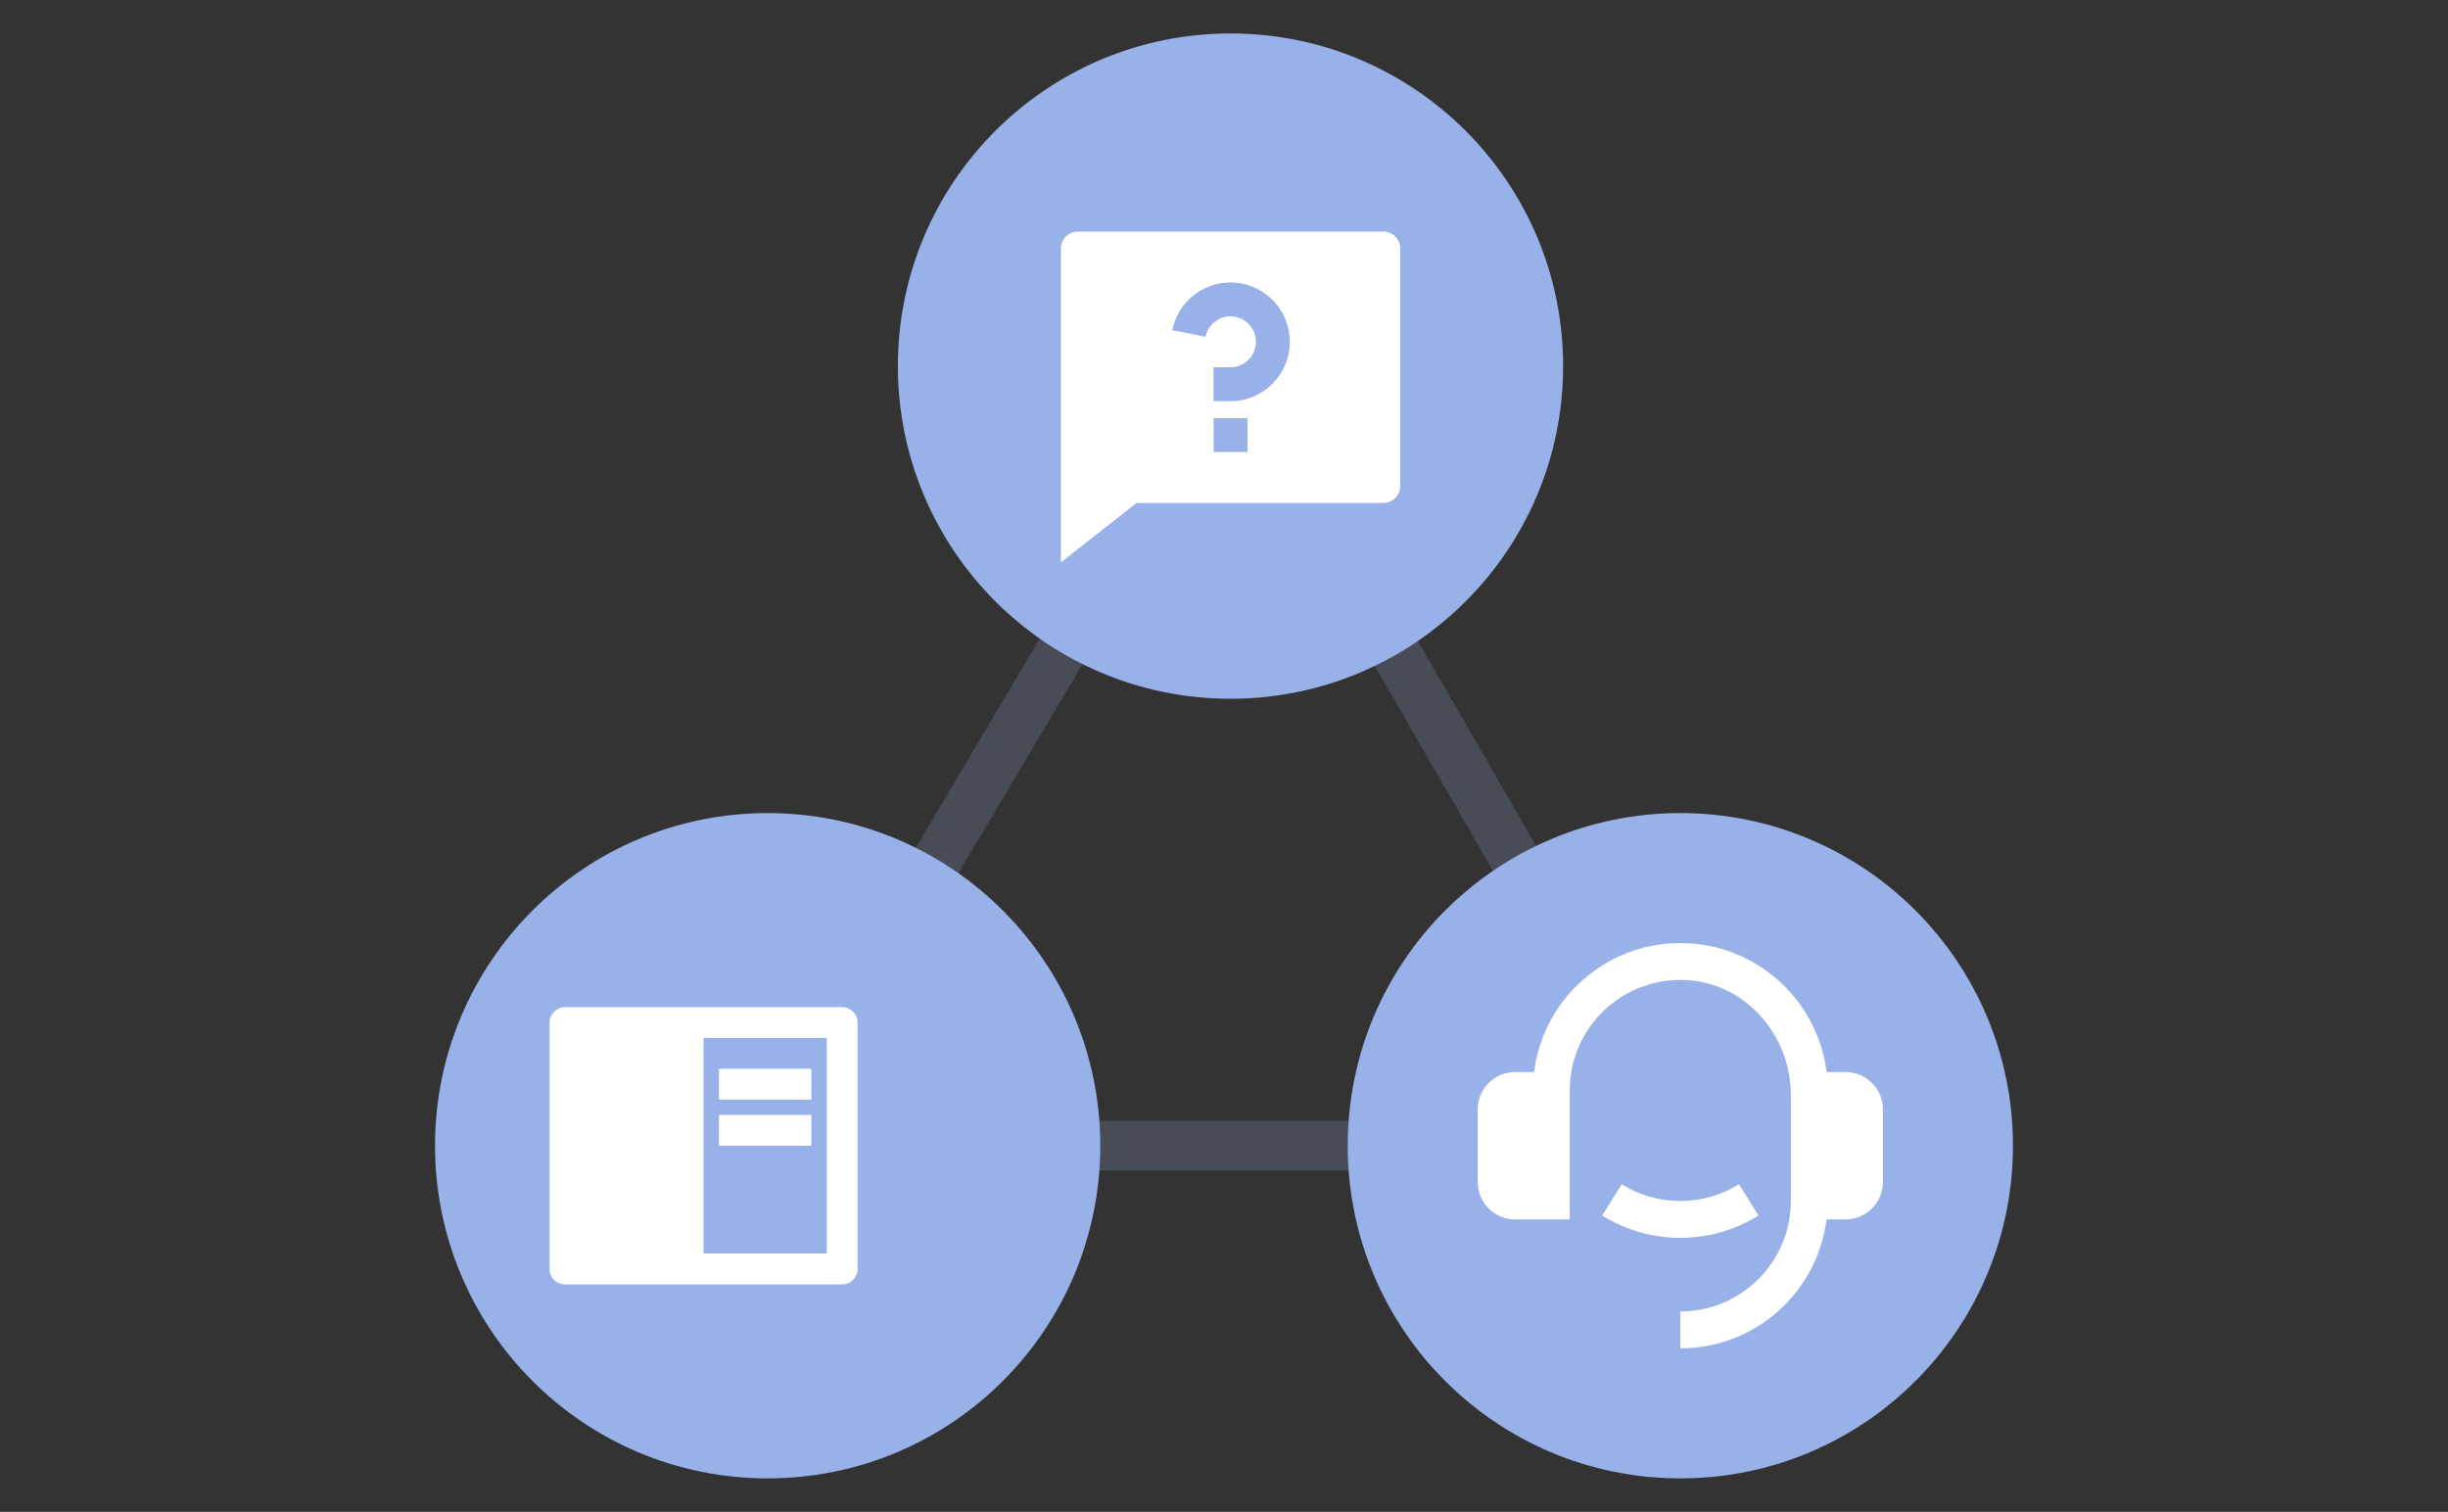 <?xml version="1.0" encoding="UTF-8"?><svg id="_レイヤー_2" xmlns="http://www.w3.org/2000/svg" width="381.97" height="235.88" viewBox="0 0 381.97 235.88"><rect x="0" y="0" width="381.97" height="235.88" fill="#333333" stroke="none"/><g id="_レイヤー_2-2"><rect width="381.97" height="235.88" fill="none" stroke-width="0"/><g id="_レイヤー_1-2"><polygon points="192 57.12 119.78 178.76 262.19 178.76 192 57.12" fill="none" isolation="isolate" opacity=".2" stroke="#99b1e9" stroke-miterlimit="10" stroke-width="7.77"/><circle cx="119.78" cy="178.76" r="51.9" fill="#99b1e9" stroke-width="0"/><circle cx="262.19" cy="178.76" r="51.9" fill="#99b1e9" stroke-width="0"/><circle cx="192" cy="57.12" r="51.9" fill="#99b1e9" stroke-width="0"/><path d="M85.75,159.53c0-1.32,1.09-2.39,2.38-2.39h43.3c1.32,0,2.38,1.07,2.38,2.39v38.48c0,1.32-1.09,2.39-2.38,2.39h-43.3c-1.32,0-2.38-1.07-2.38-2.39,0,0,0-38.48,0-38.48ZM109.78,161.93v33.64h19.23v-33.64h-19.23ZM112.18,166.75h14.42v4.81h-14.42s0-4.81,0-4.81ZM112.18,173.95h14.42v4.81h-14.42s0-4.81,0-4.81Z" fill="#fff" stroke-width="0"/><path d="M287.96,167.26c3.23,0,5.84,2.61,5.84,5.84v11.31c0,3.23-2.61,5.84-5.84,5.84h-2.88s-.08.03-.09.08c-1.44,11.27-11.05,19.99-22.71,20.04-.05,0-.1-.04-.1-.1v-5.56s.04-.09.09-.09c9.48-.05,17.16-7.75,17.16-17.24v-16.57c0-9.23-6.96-17.33-16.18-17.89-10.01-.6-18.31,7.34-18.31,17.21v20.03c0,.05-.04.09-.09.09h-8.44c-3.23,0-5.84-2.61-5.84-5.84v-11.31c0-3.23,2.61-5.84,5.84-5.84h2.88s.08-.03.09-.08c1.45-11.3,11.11-20.04,22.81-20.04s21.36,8.74,22.81,20.04c0,.04.04.08.09.08h2.88,0ZM250.05,189.56l2.95-4.72s.08-.05.12-.03c2.63,1.63,5.74,2.57,9.07,2.57s6.43-.94,9.07-2.57c.04-.03.1,0,.12.03l2.95,4.72s0,.1-.03.13c-3.52,2.18-7.66,3.44-12.11,3.44s-8.59-1.26-12.11-3.44c-.04-.03-.06-.09-.03-.13Z" fill="#fff" stroke-width="0"/><path d="M177.33,78.48l-11.79,9.26v-48.96c0-1.46,1.18-2.65,2.65-2.65h47.64c1.46,0,2.65,1.18,2.65,2.65v37.05c0,1.46-1.18,2.65-2.65,2.65,0,0-38.5,0-38.5,0ZM189.36,65.24v5.29h5.29v-5.29h-5.29ZM182.92,51.51l5.19,1.04c.36-1.82,1.97-3.19,3.89-3.19,2.19,0,3.97,1.78,3.97,3.97s-1.78,3.97-3.97,3.97h-2.65v5.29h2.65c5.12,0,9.26-4.15,9.26-9.26s-4.15-9.26-9.26-9.26c-4.49,0-8.24,3.2-9.09,7.45h.01Z" fill="#fff" stroke-width="0"/></g></g></svg>